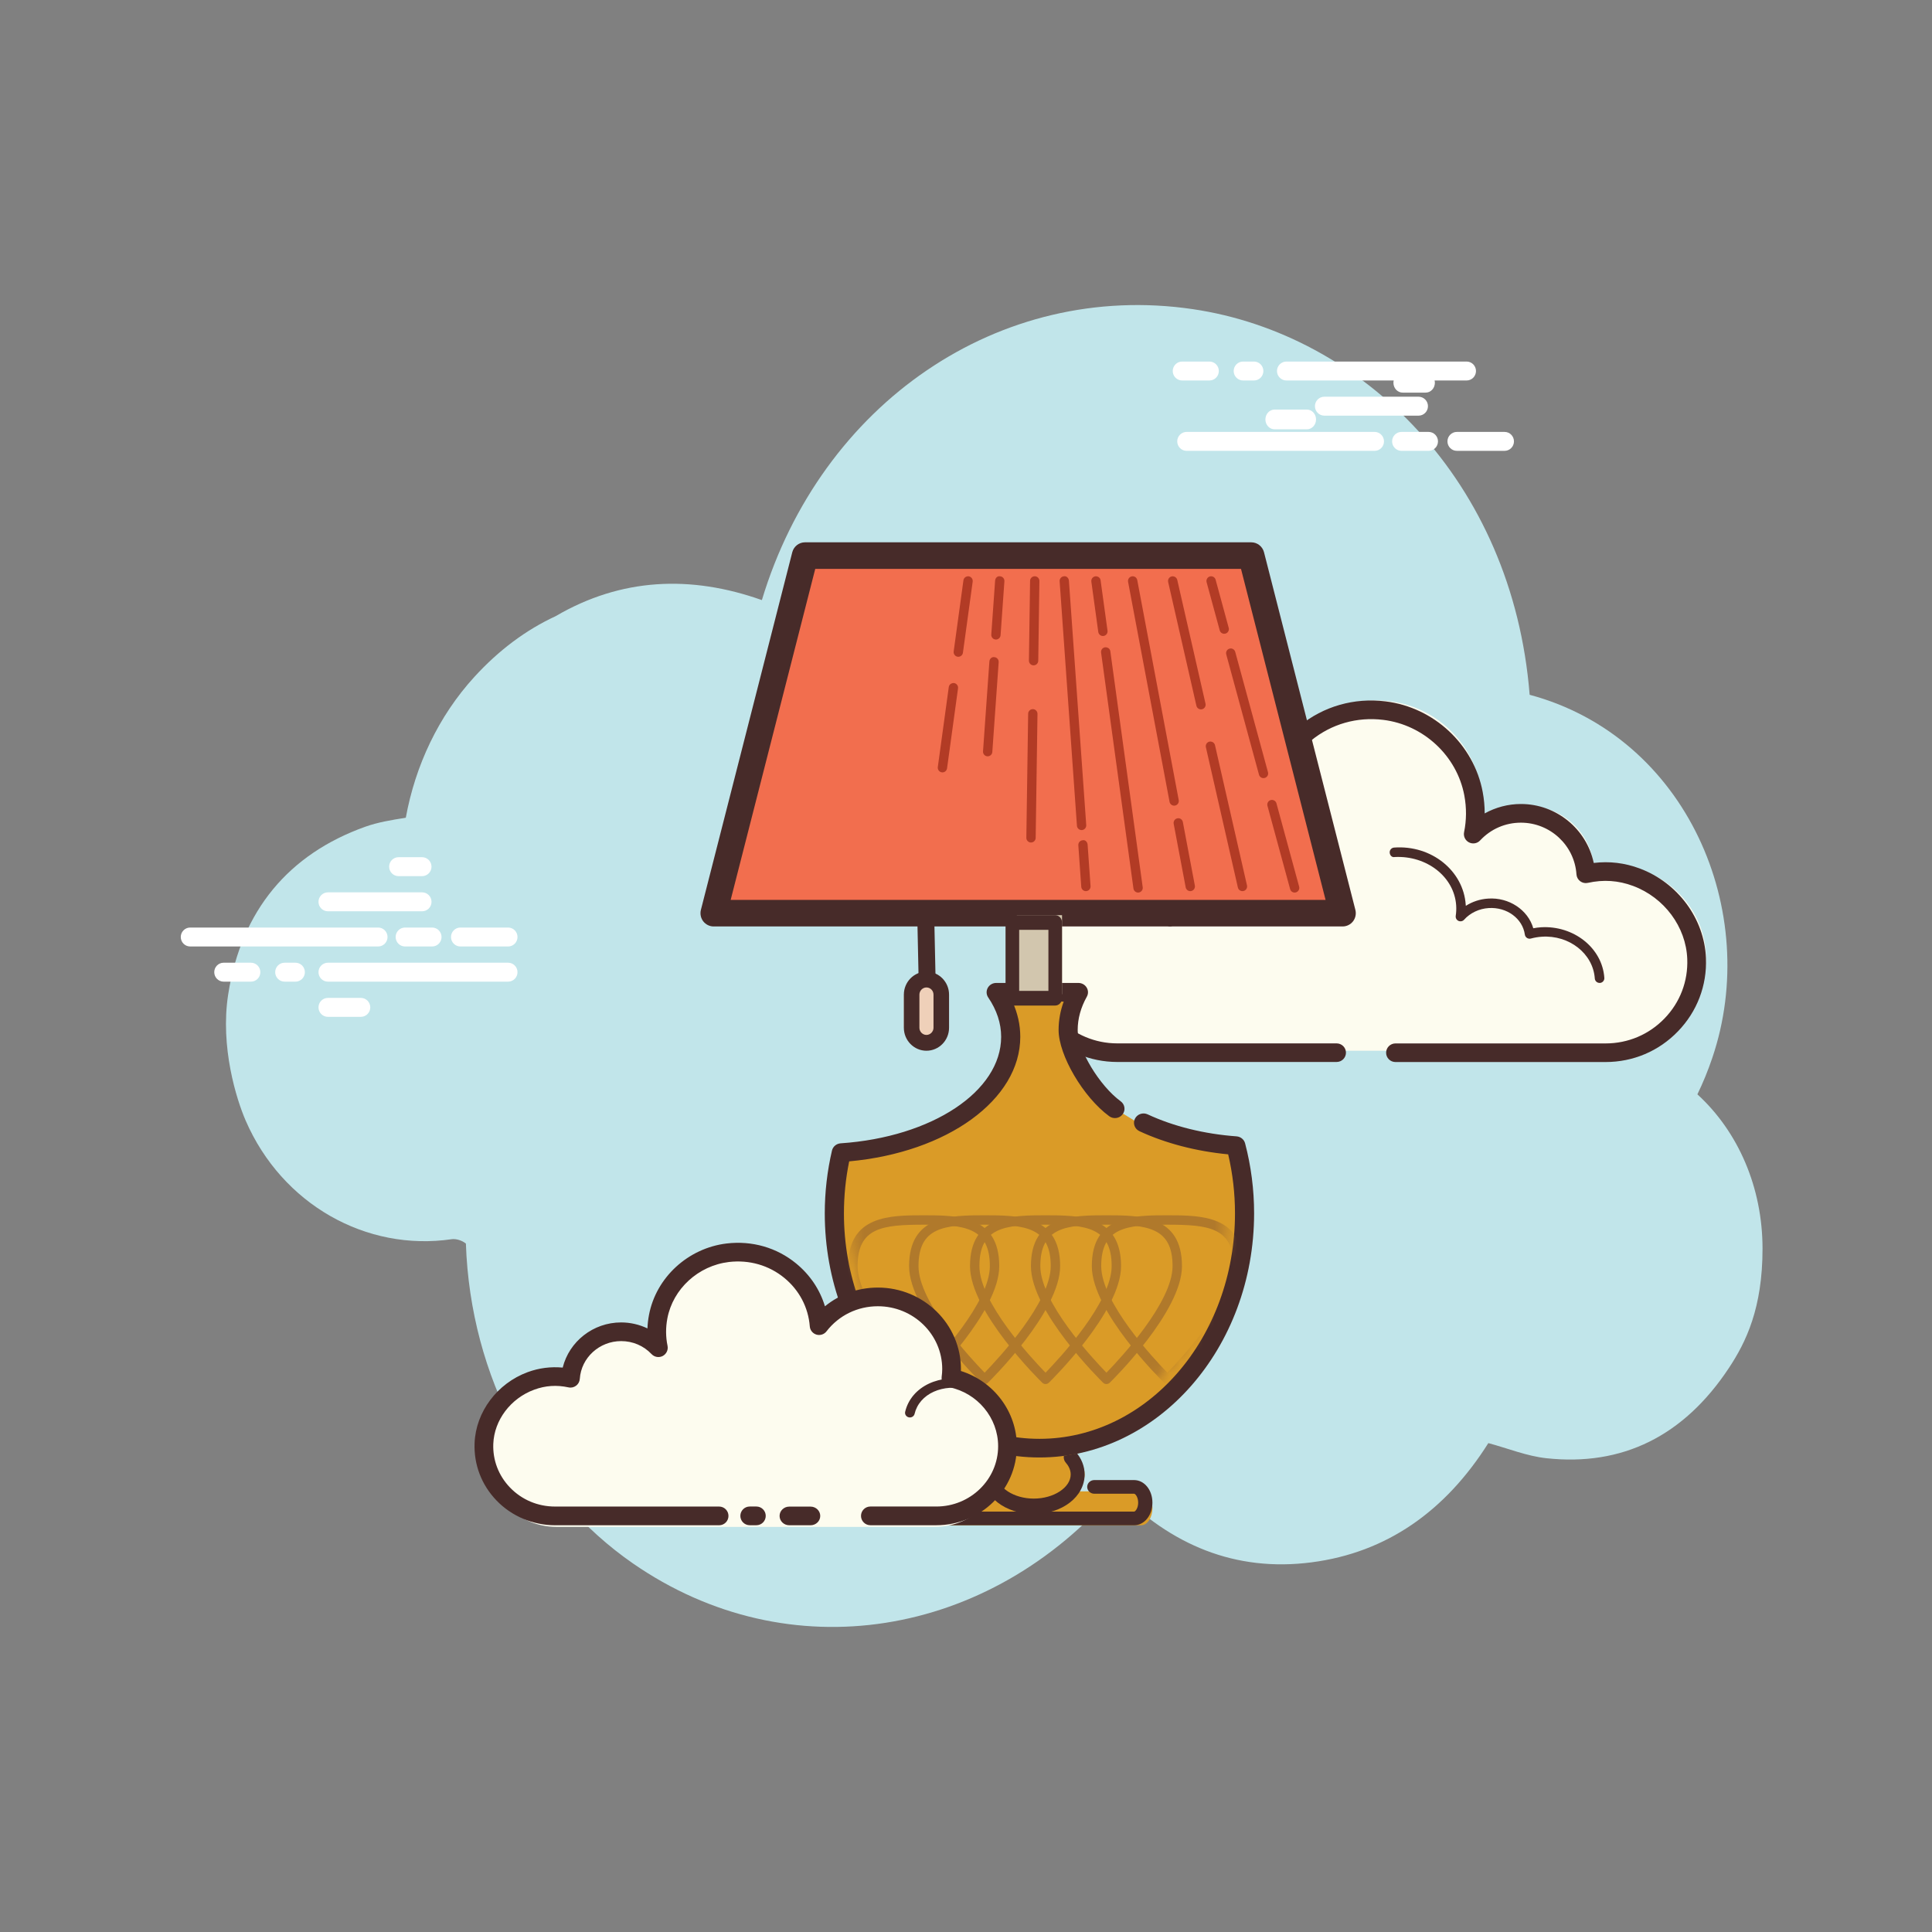 <?xml version="1.0" encoding="UTF-8"?>
<svg width="171px" height="171px" viewBox="0 0 171 171" version="1.1" xmlns="http://www.w3.org/2000/svg" xmlns:xlink="http://www.w3.org/1999/xlink">
    <rect x="0" y="0" width="171" height="171" fill="#808080" stroke="none"/>
    <!-- Generator: Sketch 61.2 (89653) - https://sketch.com -->
    <title>Artboard</title>
    <desc>Created with Sketch.</desc>
    <defs>
        <path d="M22.174,9.012 C20.325,7.399 19.237,5.416 19.237,3.274 C19.237,2.162 19.535,1.096 20.075,0.101 L13.373,0.101 C14.133,1.256 14.558,2.523 14.558,3.851 C14.558,8.898 8.517,13.052 0.75,13.598 C0.382,15.229 0.182,16.94 0.182,18.71 C0.182,29.625 7.665,38.472 16.897,38.472 C26.129,38.472 33.612,29.625 33.612,18.71 C33.612,16.727 33.363,14.815 32.903,13.01 C30.367,12.817 28.018,12.239 26.009,11.372" id="path-1"></path>
    </defs>
    <g id="Artboard" stroke="none" stroke-width="1" fill="none" fill-rule="evenodd">
        <g id="icons8-lamp" transform="translate(16, 27)">
            <path d="M134.235,69.859 C134.734,68.834 135.174,67.757 135.556,66.628 C139.93,53.707 133.316,38.23 119.388,34.495 C117.882,15.565 104.592,2.58 89.585,0.364 C72.407,-2.17 56.669,8.753 51.433,26.114 C45.121,23.876 38.971,24.149 33.176,27.538 C30.547,28.755 28.142,30.552 25.984,32.914 C22.814,36.382 20.756,40.762 19.917,45.378 C18.674,45.574 17.453,45.771 16.302,46.183 C9.592,48.592 5.357,53.551 4.196,61.02 C3.472,65.67 4.931,70.31 5.745,72.185 C8.96,79.591 16.414,83.792 23.987,82.68 C24.364,82.625 24.911,82.796 25.236,83.068 C25.637,94.907 31.38,105.378 39.995,111.359 C53.818,120.956 71.603,117.999 82.823,104.839 C87.63,109.761 93.353,112.152 100.074,111.283 C106.756,110.42 111.945,106.729 115.732,100.728 C117.48,101.199 119.139,101.878 120.854,102.065 C127.568,102.8 133.021,100.127 137.021,94.084 C138.552,91.772 140,88.773 140,83.519 C140,78.102 137.852,73.168 134.235,69.859 Z" id="Path" fill="#C1E5EA" fill-rule="nonzero"></path>
            <path d="M108.045,66 L124.979,66 C125.264,66 126.495,66 126.845,66 C131.457,66 135.176,62.155 134.994,57.483 C134.866,54.193 132.68,51.291 129.609,50.134 C128.003,49.529 126.479,49.508 125.076,49.82 C124.877,46.77 122.358,44.357 119.27,44.357 C117.583,44.357 116.069,45.082 115.005,46.232 C115.238,45.08 115.263,43.85 115.029,42.586 C114.298,38.64 111.017,35.56 107.048,35.072 C101.62,34.406 96.982,38.428 96.588,43.642 C95.047,41.593 92.608,40.264 89.854,40.264 C85.189,40.264 81.408,44.062 81.408,48.745 C81.408,49.101 81.436,49.451 81.48,49.796 C77.779,50.571 75,53.865 75,57.811 C75,62.333 78.652,66 83.155,66 C83.274,66 102.778,66 102.778,66" id="Path" fill="#FDFCEF" fill-rule="nonzero"></path>
            <path d="M126.105,67 L107.512,67 C107.055,67 106.684,66.631 106.684,66.177 C106.684,65.722 107.055,65.353 107.512,65.353 L126.107,65.353 C128.094,65.353 129.946,64.57 131.323,63.145 C132.7,61.723 133.416,59.849 133.338,57.871 C133.228,55.036 131.303,52.443 128.549,51.415 C127.234,50.925 125.922,50.837 124.538,51.142 C124.301,51.196 124.054,51.142 123.862,50.997 C123.668,50.852 123.549,50.632 123.532,50.393 C123.362,47.824 121.204,45.814 118.616,45.814 C117.235,45.814 115.952,46.372 115.004,47.386 C114.756,47.656 114.355,47.73 114.019,47.559 C113.689,47.389 113.512,47.024 113.584,46.662 C113.803,45.595 113.81,44.498 113.606,43.403 C112.95,39.899 109.999,37.15 106.427,36.715 C104.11,36.432 101.842,37.079 100.058,38.533 C98.293,39.972 97.18,42.092 97.007,44.35 C96.979,44.691 96.746,44.981 96.414,45.076 C96.086,45.173 95.728,45.055 95.521,44.783 C94.08,42.889 91.893,41.803 89.52,41.803 C85.369,41.803 81.994,45.157 81.994,49.281 C81.994,49.596 82.021,49.905 82.057,50.208 C82.11,50.633 81.825,51.028 81.405,51.116 C78.073,51.809 75.655,54.769 75.655,58.156 C75.655,62.121 78.903,65.349 82.892,65.349 L102.301,65.349 C102.758,65.349 103.13,65.717 103.13,66.172 C103.13,66.626 102.758,66.995 102.301,66.995 L82.894,66.995 C77.99,66.995 74,63.03 74,58.156 C74,54.241 76.629,50.788 80.349,49.683 C80.341,49.55 80.338,49.415 80.338,49.28 C80.338,44.248 84.457,40.154 89.52,40.154 C91.82,40.154 93.975,40.989 95.645,42.488 C96.177,40.453 97.352,38.605 99.007,37.255 C101.146,35.511 103.854,34.739 106.627,35.078 C110.91,35.597 114.449,38.895 115.233,43.1 C115.351,43.732 115.41,44.366 115.409,44.995 C116.381,44.455 117.486,44.161 118.615,44.161 C121.763,44.161 124.437,46.39 125.062,49.379 C126.443,49.211 127.81,49.374 129.131,49.869 C132.499,51.126 134.855,54.312 134.993,57.801 C135.089,60.231 134.208,62.533 132.516,64.282 C130.824,66.037 128.548,67 126.105,67 Z" id="Path" fill="#472B29" fill-rule="nonzero"></path>
            <path d="M107,48.013 C110.035,47.817 112.647,49.88 112.834,52.62 C112.858,52.96 112.843,53.295 112.792,53.622 C113.377,52.972 114.245,52.529 115.239,52.466 C117.059,52.348 118.631,53.532 118.861,55.141 C119.193,55.051 119.536,54.992 119.895,54.968 C122.551,54.798 124.837,56.602 125,59" id="Path" fill="#FDFCEF" fill-rule="nonzero"></path>
            <path d="M125.577,59.998 C125.355,59.998 125.169,59.827 125.154,59.606 C125.005,57.409 122.892,55.742 120.457,55.909 C120.135,55.93 119.821,55.983 119.496,56.07 C119.379,56.102 119.252,56.082 119.151,56.016 C119.049,55.949 118.981,55.841 118.964,55.722 C118.766,54.3 117.374,53.269 115.762,53.372 C114.916,53.425 114.122,53.802 113.585,54.405 C113.459,54.544 113.257,54.583 113.086,54.507 C112.916,54.428 112.819,54.246 112.846,54.061 C112.892,53.758 112.905,53.449 112.885,53.136 C112.71,50.591 110.271,48.716 107.453,48.854 C107.186,48.912 107.015,48.693 107.001,48.464 C106.984,48.232 107.163,48.032 107.395,48.017 C110.711,47.781 113.527,50.076 113.731,53.081 C113.735,53.112 113.737,53.143 113.738,53.176 C114.316,52.805 114.998,52.579 115.706,52.534 C117.555,52.403 119.246,53.538 119.709,55.16 C119.94,55.116 120.171,55.086 120.401,55.072 C123.269,54.901 125.82,56.893 125.999,59.552 C126.016,59.785 125.837,59.985 125.605,60 C125.596,59.998 125.586,59.998 125.577,59.998 Z" id="Path" fill="#472B29" fill-rule="nonzero"></path>
            <path d="M79,51.66 C81.961,50.205 85.386,51.235 86.65,53.959 C86.807,54.298 86.923,54.646 87,55" id="Path" fill="#FDFCEF" fill-rule="nonzero"></path>
            <path d="M87.556,55 C87.354,55 87.17,54.853 87.123,54.638 C87.052,54.311 86.944,53.986 86.8,53.676 C85.631,51.139 82.417,50.183 79.633,51.554 C79.417,51.66 79.151,51.566 79.042,51.332 C78.938,51.1 79.034,50.825 79.255,50.713 C82.474,49.126 86.218,50.277 87.601,53.274 C87.773,53.647 87.902,54.037 87.989,54.434 C88.043,54.683 87.892,54.933 87.654,54.989 C87.62,54.996 87.588,55 87.556,55 Z" id="Path" fill="#472B29" fill-rule="nonzero"></path>
            <path d="M17.468,56.772 L0.833,56.772 C0.373,56.772 0,56.397 0,55.934 C0,55.472 0.373,55.096 0.833,55.096 L17.468,55.096 C17.927,55.096 18.3,55.472 18.3,55.934 C18.3,56.397 17.929,56.772 17.468,56.772 Z M22.247,56.772 L19.851,56.772 C19.391,56.772 19.018,56.397 19.018,55.934 C19.018,55.472 19.391,55.096 19.851,55.096 L22.247,55.096 C22.707,55.096 23.08,55.472 23.08,55.934 C23.08,56.397 22.707,56.772 22.247,56.772 Z M28.972,56.772 L24.75,56.772 C24.29,56.772 23.917,56.397 23.917,55.934 C23.917,55.472 24.29,55.096 24.75,55.096 L28.972,55.096 C29.431,55.096 29.804,55.472 29.804,55.934 C29.804,56.397 29.431,56.772 28.972,56.772 Z M28.972,59.885 L13.023,59.885 C12.563,59.885 12.19,59.51 12.19,59.047 C12.19,58.584 12.563,58.209 13.023,58.209 L28.972,58.209 C29.431,58.209 29.804,58.584 29.804,59.047 C29.804,59.51 29.431,59.885 28.972,59.885 Z M10.152,59.885 L9.189,59.885 C8.73,59.885 8.357,59.51 8.357,59.047 C8.357,58.584 8.73,58.209 9.189,58.209 L10.152,58.209 C10.611,58.209 10.984,58.584 10.984,59.047 C10.984,59.51 10.611,59.885 10.152,59.885 Z M6.21,59.885 L3.795,59.885 C3.336,59.885 2.963,59.51 2.963,59.047 C2.963,58.584 3.336,58.209 3.795,58.209 L6.21,58.209 C6.67,58.209 7.043,58.584 7.043,59.047 C7.043,59.51 6.67,59.885 6.21,59.885 Z M21.359,53.658 L13.023,53.658 C12.563,53.658 12.19,53.282 12.19,52.82 C12.19,52.357 12.563,51.981 13.023,51.981 L21.361,51.981 C21.821,51.981 22.194,52.357 22.194,52.82 C22.194,53.282 21.821,53.658 21.359,53.658 Z M21.359,50.546 L19.274,50.546 C18.815,50.546 18.442,50.171 18.442,49.708 C18.442,49.246 18.815,48.87 19.274,48.87 L21.359,48.87 C21.819,48.87 22.192,49.246 22.192,49.708 C22.192,50.171 21.821,50.546 21.359,50.546 Z M15.939,63 L13.023,63 C12.563,63 12.19,62.624 12.19,62.162 C12.19,61.699 12.563,61.324 13.023,61.324 L15.94,61.324 C16.4,61.324 16.773,61.699 16.773,62.162 C16.773,62.624 16.4,63 15.939,63 Z M105.663,12.904 L89.028,12.904 C88.569,12.904 88.196,12.528 88.196,12.066 C88.196,11.603 88.569,11.228 89.028,11.228 L105.663,11.228 C106.123,11.228 106.496,11.603 106.496,12.066 C106.496,12.528 106.125,12.904 105.663,12.904 Z M110.443,12.904 L108.046,12.904 C107.587,12.904 107.214,12.528 107.214,12.066 C107.214,11.603 107.587,11.228 108.046,11.228 L110.443,11.228 C110.902,11.228 111.275,11.603 111.275,12.066 C111.275,12.528 110.902,12.904 110.443,12.904 Z M117.167,12.904 L112.946,12.904 C112.486,12.904 112.113,12.528 112.113,12.066 C112.113,11.603 112.486,11.228 112.946,11.228 L117.167,11.228 C117.627,11.228 118,11.603 118,12.066 C118,12.528 117.627,12.904 117.167,12.904 Z M113.807,6.676 L97.858,6.676 C97.398,6.676 97.025,6.301 97.025,5.838 C97.025,5.376 97.398,5 97.858,5 L113.807,5 C114.266,5 114.639,5.376 114.639,5.838 C114.639,6.301 114.266,6.676 113.807,6.676 Z M94.987,6.676 L94.024,6.676 C93.565,6.676 93.192,6.301 93.192,5.838 C93.192,5.376 93.565,5 94.024,5 L94.987,5 C95.446,5 95.82,5.376 95.82,5.838 C95.82,6.301 95.448,6.676 94.987,6.676 Z M91.045,6.676 L88.63,6.676 C88.171,6.676 87.798,6.301 87.798,5.838 C87.798,5.376 88.171,5 88.63,5 L91.045,5 C91.505,5 91.878,5.376 91.878,5.838 C91.878,6.301 91.505,6.676 91.045,6.676 Z M109.555,9.789 L101.217,9.789 C100.757,9.789 100.384,9.414 100.384,8.951 C100.384,8.488 100.757,8.113 101.217,8.113 L109.555,8.113 C110.015,8.113 110.388,8.488 110.388,8.951 C110.388,9.414 110.016,9.789 109.555,9.789 Z" id="Shape" fill="#FFFFFF" fill-rule="nonzero"></path>
            <path d="M110.185,7.75 L108.146,7.75 C107.696,7.75 107.331,7.358 107.331,6.875 C107.331,6.392 107.696,6 108.146,6 L110.185,6 C110.635,6 111,6.392 111,6.875 C111,7.358 110.637,7.75 110.185,7.75 Z M99.667,11 L96.815,11 C96.365,11 96,10.608 96,10.125 C96,9.642 96.365,9.25 96.815,9.25 L99.667,9.25 C100.117,9.25 100.482,9.642 100.482,10.125 C100.482,10.608 100.119,11 99.667,11 Z" id="Shape" fill="#FFFFFF" fill-rule="nonzero"></path>
            <path d="M81.432,105 L84.996,105 C85.547,105 86,105.676 86,106.5 L86,106.5 C86,107.324 85.549,108 84.996,108 L66.004,108 C65.453,108 65,107.324 65,106.5 L65,106.5 C65,105.676 65.451,105 66.004,105 L72.981,105 L78.867,105" id="Path" fill="#DA9B27" fill-rule="nonzero"></path>
            <path d="M84.376,108 L65.622,108 C64.713,108 64,107.121 64,105.999 C64,104.879 64.713,104 65.622,104 L78.324,104 C78.672,104 78.954,104.271 78.954,104.605 C78.954,104.938 78.672,105.209 78.324,105.209 L65.622,105.209 C65.528,105.209 65.261,105.482 65.261,105.999 C65.261,106.518 65.528,106.791 65.622,106.791 L84.376,106.791 C84.487,106.791 84.739,106.491 84.739,105.999 C84.739,105.507 84.489,105.209 84.376,105.209 L80.857,105.209 C80.509,105.209 80.227,104.938 80.227,104.605 C80.227,104.271 80.509,104 80.857,104 L84.376,104 C85.287,104 86,104.879 86,105.999 C86,107.121 85.287,108 84.376,108 Z" id="Path" fill="#472B29" fill-rule="nonzero"></path>
            <path d="M79.368,102.151 C79.768,102.54 80,103.003 80,103.5 C80,104.881 78.208,106 76,106 C73.792,106 72,104.881 72,103.5 C72,102.119 73.792,101 76,101" id="Path" fill="#DA9B27" fill-rule="nonzero"></path>
            <path d="M75.5,107 C72.977,107 71,105.463 71,103.499 C71,101.537 72.977,100 75.5,100 C75.841,100 76.117,100.305 76.117,100.68 C76.117,101.055 75.841,101.36 75.5,101.36 C73.731,101.36 72.234,102.339 72.234,103.499 C72.234,104.659 73.731,105.64 75.5,105.64 C77.271,105.64 78.767,104.659 78.767,103.499 C78.767,103.046 78.527,102.68 78.328,102.453 C78.089,102.185 78.094,101.751 78.339,101.492 C78.584,101.227 78.976,101.236 79.212,101.505 C79.727,102.09 80,102.779 80,103.501 C80.002,105.463 78.025,107 75.5,107 Z" id="Path" fill="#472B29" fill-rule="nonzero"></path>
            <path d="M81.682,70.522 C79.692,68.799 78.519,66.682 78.519,64.392 C78.519,63.205 78.839,62.065 79.422,61 L72.204,61 C73.021,62.236 73.479,63.587 73.479,65.007 C73.479,70.398 66.975,74.838 58.611,75.421 C58.215,77.163 58,78.994 58,80.883 C58,92.545 66.059,102 76,102 C85.941,102 94,92.546 94,80.883 C94,78.766 93.731,76.722 93.236,74.792 C90.504,74.586 87.975,73.969 85.812,73.04" id="Path" fill="#DA9B27" fill-rule="nonzero"></path>
            <polygon id="Path" fill="#F26E4E" fill-rule="nonzero" points="103 54 47 54 55.133 23 94.865 23"></polygon>
            <path d="M102.832,55 L47.166,55 C46.805,55 46.465,54.83 46.243,54.545 C46.024,54.258 45.947,53.883 46.037,53.53 L54.123,21.882 C54.255,21.363 54.72,21 55.253,21 L94.747,21 C95.279,21 95.745,21.364 95.877,21.882 L103.963,53.53 C104.053,53.883 103.976,54.258 103.757,54.545 C103.533,54.832 103.193,55 102.832,55 Z M48.671,52.649 L101.326,52.649 L93.841,23.353 L56.156,23.353 L48.671,52.649 Z" id="Shape" fill="#472B29" fill-rule="nonzero"></path>
            <path d="M67.413,41.364 C67.395,41.364 67.377,41.362 67.357,41.36 C67.131,41.327 66.974,41.118 67.004,40.893 L67.976,33.81 C68.009,33.585 68.207,33.441 68.442,33.456 C68.668,33.489 68.825,33.698 68.795,33.923 L67.823,41.006 C67.793,41.213 67.616,41.364 67.413,41.364 Z M68.818,31.131 C68.8,31.131 68.782,31.13 68.762,31.128 C68.536,31.095 68.379,30.886 68.409,30.661 L69.273,24.363 C69.306,24.138 69.502,23.989 69.738,24.009 C69.965,24.042 70.121,24.251 70.092,24.476 L69.228,30.773 C69.198,30.982 69.022,31.131 68.818,31.131 Z M71.418,39.942 C71.408,39.942 71.398,39.942 71.388,39.94 C71.16,39.924 70.99,39.727 71.007,39.498 L71.57,31.547 C71.584,31.318 71.778,31.123 72.011,31.164 C72.238,31.181 72.409,31.378 72.392,31.607 L71.829,39.558 C71.814,39.775 71.632,39.942 71.418,39.942 Z M72.149,29.605 C72.139,29.605 72.129,29.605 72.12,29.604 C71.892,29.587 71.722,29.39 71.738,29.161 L72.077,24.39 C72.091,24.161 72.281,23.962 72.518,24.007 C72.745,24.024 72.915,24.221 72.899,24.449 L72.56,29.221 C72.546,29.44 72.364,29.605 72.149,29.605 Z M75.254,47.57 C75.252,47.57 75.251,47.57 75.247,47.57 C75.019,47.566 74.838,47.379 74.841,47.149 L75.001,36.173 C75.004,35.946 75.188,35.765 75.414,35.765 C75.416,35.765 75.417,35.765 75.421,35.765 C75.648,35.769 75.83,35.956 75.827,36.186 L75.667,47.162 C75.663,47.389 75.48,47.57 75.254,47.57 Z M75.482,31.89 C75.48,31.89 75.477,31.89 75.475,31.89 C75.247,31.887 75.066,31.698 75.069,31.469 L75.171,24.413 C75.175,24.186 75.358,24.005 75.584,24.005 C75.586,24.005 75.587,24.005 75.591,24.005 C75.819,24.009 76,24.196 75.997,24.426 L75.895,31.483 C75.891,31.709 75.706,31.89 75.482,31.89 Z M98.586,52 C98.404,52 98.237,51.879 98.188,51.693 L96.182,44.323 C96.122,44.102 96.251,43.874 96.472,43.814 C96.693,43.758 96.92,43.885 96.979,44.105 L98.986,51.476 C99.045,51.697 98.916,51.925 98.695,51.985 C98.659,51.995 98.621,52 98.586,52 Z M95.83,41.872 C95.648,41.872 95.481,41.751 95.432,41.566 L92.534,30.918 C92.474,30.697 92.603,30.469 92.824,30.409 C93.046,30.349 93.272,30.48 93.331,30.701 L96.229,41.349 C96.289,41.569 96.16,41.798 95.939,41.857 C95.902,41.867 95.866,41.872 95.83,41.872 Z M92.354,29.095 C92.172,29.095 92.005,28.974 91.956,28.79 L90.796,24.531 C90.737,24.309 90.866,24.082 91.087,24.02 C91.305,23.961 91.535,24.092 91.594,24.312 L92.753,28.572 C92.813,28.792 92.684,29.021 92.463,29.08 C92.426,29.09 92.388,29.095 92.354,29.095 Z M93.967,51.874 C93.779,51.874 93.609,51.745 93.564,51.553 L90.732,39.138 C90.682,38.915 90.821,38.693 91.042,38.641 C91.262,38.598 91.487,38.731 91.538,38.953 L94.37,51.367 C94.42,51.591 94.281,51.813 94.06,51.864 C94.028,51.871 93.998,51.874 93.967,51.874 Z M90.296,35.787 C90.108,35.787 89.938,35.658 89.893,35.465 L87.393,24.514 C87.343,24.29 87.482,24.068 87.703,24.017 C87.925,23.972 88.146,24.107 88.199,24.329 L90.699,35.28 C90.749,35.503 90.61,35.726 90.389,35.777 C90.359,35.783 90.327,35.787 90.296,35.787 Z M89.35,51.874 C89.155,51.874 88.982,51.735 88.944,51.538 L87.882,45.915 C87.84,45.689 87.986,45.472 88.21,45.431 C88.43,45.375 88.651,45.534 88.694,45.759 L89.756,51.382 C89.797,51.607 89.65,51.824 89.427,51.867 C89.399,51.872 89.375,51.874 89.35,51.874 Z M87.923,44.308 C87.728,44.308 87.555,44.168 87.517,43.971 L83.846,24.499 C83.805,24.274 83.95,24.057 84.174,24.014 C84.406,23.969 84.615,24.121 84.658,24.343 L88.329,43.816 C88.371,44.041 88.225,44.258 88.001,44.301 C87.974,44.306 87.948,44.308 87.923,44.308 Z M84.731,52 C84.528,52 84.351,51.849 84.321,51.642 L81.456,30.758 C81.425,30.532 81.583,30.323 81.81,30.291 C82.054,30.276 82.246,30.421 82.275,30.646 L85.141,51.529 C85.172,51.756 85.013,51.965 84.787,51.997 C84.769,51.998 84.749,52 84.731,52 Z M81.617,29.292 C81.413,29.292 81.237,29.141 81.207,28.934 L80.594,24.478 C80.563,24.251 80.721,24.042 80.948,24.01 C81.19,23.989 81.384,24.14 81.413,24.365 L82.026,28.822 C82.057,29.049 81.899,29.257 81.673,29.289 C81.653,29.291 81.633,29.292 81.617,29.292 Z M80.112,51.874 C79.897,51.874 79.716,51.707 79.701,51.49 L79.442,47.813 C79.425,47.585 79.597,47.388 79.823,47.371 C80.048,47.31 80.248,47.527 80.264,47.754 L80.523,51.43 C80.54,51.659 80.368,51.856 80.142,51.872 C80.132,51.874 80.122,51.874 80.112,51.874 Z M79.731,46.47 C79.516,46.47 79.334,46.302 79.319,46.085 L77.787,24.449 C77.77,24.221 77.942,24.024 78.168,24.007 C78.385,23.959 78.593,24.161 78.609,24.39 L80.142,46.026 C80.158,46.254 79.987,46.451 79.76,46.468 C79.75,46.47 79.741,46.47 79.731,46.47 Z" id="Shape" fill="#B23B25" fill-rule="nonzero"></path>
            <path d="M75.998,102 C65.524,102 57,92.307 57,80.394 C57,78.518 57.215,76.649 57.638,74.835 C57.721,74.481 58.031,74.222 58.403,74.195 C66.502,73.644 72.611,69.592 72.611,64.77 C72.611,63.572 72.225,62.399 71.465,61.282 C71.292,61.03 71.279,60.703 71.426,60.436 C71.573,60.168 71.859,60 72.171,60 L79.45,60 C79.75,60 80.026,60.153 80.178,60.404 C80.332,60.653 80.337,60.965 80.193,61.219 C79.659,62.176 79.386,63.166 79.386,64.161 C79.386,65.906 81.307,69.094 83.192,70.476 C83.566,70.75 83.64,71.267 83.359,71.631 C83.078,71.999 82.547,72.069 82.175,71.795 C79.873,70.107 77.696,66.396 77.696,64.161 C77.696,63.311 77.848,62.471 78.147,61.65 L73.606,61.65 C74.069,62.658 74.304,63.702 74.304,64.77 C74.304,70.335 67.839,75.002 59.161,75.791 C58.851,77.299 58.696,78.844 58.696,80.394 C58.696,91.398 66.459,100.35 76.002,100.35 C85.544,100.35 93.308,91.398 93.308,80.394 C93.308,78.627 93.105,76.871 92.705,75.17 C89.862,74.898 87.16,74.192 84.85,73.12 C84.427,72.923 84.249,72.432 84.451,72.021 C84.652,71.61 85.156,71.435 85.578,71.631 C87.867,72.696 90.587,73.369 93.447,73.578 C93.809,73.606 94.113,73.854 94.203,74.197 C94.731,76.208 95,78.292 95,80.395 C94.995,92.307 86.473,102 75.998,102 Z" id="Path" fill="#472B29" fill-rule="nonzero"></path>
            <polygon id="Path" fill="#D2C6AE" fill-rule="nonzero" points="74 54 78 54 78 61 74 61"></polygon>
            <path d="M77.397,62 L73.603,62 C73.27,62 73,61.709 73,61.351 L73,54.649 C73,54.291 73.27,54 73.603,54 L77.397,54 C77.73,54 78,54.291 78,54.649 L78,61.351 C78,61.709 77.731,62 77.397,62 Z M74.206,60.703 L76.794,60.703 L76.794,55.297 L74.206,55.297 L74.206,60.703 Z" id="Shape" fill="#472B29" fill-rule="nonzero"></path>
            <g id="Clipped" transform="translate(59, 61)">
                <mask id="mask-2" fill="white">
                    <use xlink:href="#path-1"></use>
                </mask>
                <g id="wakUOXAkl7i4~8N1QXb0va"></g>
                <g id="Group" mask="url(#mask-2)" fill="#B0792B" fill-rule="nonzero">
                    <g transform="translate(0, 19.024)" id="Shape">
                        <path d="M6.758,15.478 C6.653,15.478 6.549,15.439 6.467,15.36 C6.206,15.105 0.072,9.064 0.072,5.041 C0.072,0.541 3.78,0.541 6.758,0.541 C9.735,0.541 13.443,0.541 13.443,5.041 C13.443,9.064 7.311,15.105 7.05,15.36 C6.966,15.439 6.863,15.478 6.758,15.478 Z M6.758,1.373 C3.117,1.373 0.904,1.62 0.904,5.041 C0.904,8.25 5.537,13.219 6.758,14.471 C7.976,13.219 12.611,8.248 12.611,5.041 C12.609,1.62 10.399,1.373 6.758,1.373 Z"></path>
                        <path d="M12.148,15.478 C12.043,15.478 11.938,15.439 11.857,15.36 C11.596,15.105 5.464,9.064 5.464,5.041 C5.464,0.541 9.171,0.541 12.148,0.541 C15.125,0.541 18.832,0.541 18.832,5.041 C18.832,9.064 12.701,15.105 12.439,15.36 C12.358,15.439 12.253,15.478 12.148,15.478 Z M12.148,1.373 C8.507,1.373 6.296,1.62 6.296,5.041 C6.296,8.248 10.928,13.219 12.148,14.471 C13.366,13.219 18,8.248 18,5.041 C17.999,1.62 15.789,1.373 12.148,1.373 Z"></path>
                        <path d="M17.54,15.478 C17.435,15.478 17.33,15.439 17.248,15.36 C16.987,15.105 10.855,9.064 10.855,5.041 C10.855,0.541 14.563,0.541 17.54,0.541 C20.516,0.541 24.224,0.541 24.224,5.041 C24.224,9.064 18.092,15.105 17.831,15.36 C17.749,15.439 17.644,15.478 17.54,15.478 Z M17.54,1.373 C13.899,1.373 11.687,1.62 11.687,5.041 C11.687,8.248 16.32,13.219 17.54,14.471 C18.758,13.219 23.392,8.248 23.392,5.041 C23.392,1.62 21.18,1.373 17.54,1.373 Z"></path>
                        <path d="M22.931,15.478 C22.826,15.478 22.721,15.439 22.64,15.36 C22.378,15.105 16.247,9.064 16.247,5.041 C16.247,0.541 19.954,0.541 22.931,0.541 C25.908,0.541 29.615,0.541 29.615,5.041 C29.615,9.064 23.483,15.105 23.222,15.36 C23.141,15.439 23.037,15.478 22.931,15.478 Z M22.931,1.373 C19.29,1.373 17.079,1.62 17.079,5.041 C17.079,8.248 21.711,13.219 22.931,14.471 C24.149,13.219 28.783,8.248 28.783,5.041 C28.783,1.62 26.573,1.373 22.931,1.373 Z"></path>
                        <path d="M28.321,15.478 C28.216,15.478 28.111,15.439 28.029,15.36 C27.768,15.105 21.636,9.064 21.636,5.041 C21.636,0.541 25.344,0.541 28.321,0.541 C31.298,0.541 35.005,0.541 35.005,5.041 C35.005,9.064 28.873,15.105 28.612,15.36 C28.53,15.439 28.427,15.478 28.321,15.478 Z M28.321,1.373 C24.68,1.373 22.468,1.62 22.468,5.041 C22.468,8.248 27.101,13.219 28.321,14.471 C29.539,13.219 34.173,8.248 34.173,5.041 C34.173,1.62 31.963,1.373 28.321,1.373 Z"></path>
                    </g>
                </g>
            </g>
            <path d="M66.071,61 C65.663,61 65.329,60.708 65.321,60.341 L65.179,53.684 C65.171,53.313 65.501,53.007 65.915,53 C66.409,53.034 66.671,53.29 66.679,53.659 L66.821,60.316 C66.829,60.687 66.499,60.993 66.085,61 C66.081,61 66.075,61 66.071,61 Z" id="Path" fill="#472B29" fill-rule="nonzero"></path>
            <path d="M65.5,65 L65.5,65 C64.676,65 64,64.464 64,63.81 L64,61.19 C64,60.536 64.676,60 65.5,60 L65.5,60 C66.324,60 67,60.536 67,61.19 L67,63.81 C67,64.464 66.324,65 65.5,65 Z" id="Path" fill="#EFD0B9" fill-rule="nonzero"></path>
            <path d="M65.999,66 C64.897,66 64,65.088 64,63.968 L64,61.034 C64,59.912 64.897,59 65.999,59 C67.103,59 68,59.912 68,61.034 L68,63.968 C68,65.086 67.103,66 65.999,66 Z M65.999,60.399 C65.66,60.399 65.376,60.689 65.376,61.034 L65.376,63.968 C65.376,64.312 65.66,64.601 65.999,64.601 C66.338,64.601 66.624,64.312 66.624,63.968 L66.624,61.034 C66.624,60.684 66.344,60.399 65.999,60.399 Z" id="Shape" fill="#472B29" fill-rule="nonzero"></path>
            <path d="M60.954,108.144 C64.036,108.144 66.708,108.144 66.748,108.144 C70.2,108.144 73,105.289 73,101.766 C73,98.694 70.869,96.128 68.033,95.524 C68.065,95.255 68.087,94.983 68.087,94.705 C68.087,91.057 65.188,88.1 61.611,88.1 C59.499,88.1 57.629,89.136 56.448,90.73 C56.146,86.67 52.59,83.537 48.429,84.056 C45.388,84.437 42.87,86.834 42.311,89.908 C42.132,90.895 42.15,91.85 42.329,92.749 C41.514,91.854 40.353,91.289 39.06,91.289 C36.693,91.289 34.761,93.167 34.608,95.543 C33.533,95.299 32.365,95.317 31.133,95.787 C28.78,96.688 27.104,98.949 27.005,101.511 C26.865,105.15 29.716,108.144 33.252,108.144 C33.52,108.144 34.465,108.144 34.682,108.144 L47.665,108.144 M50.353,108.144 L50.942,108.144" id="Shape" fill="#FDFCEF" fill-rule="nonzero"></path>
            <path d="M66.873,107.997 L61.035,107.997 C60.578,107.997 60.207,107.626 60.207,107.169 C60.207,106.712 60.578,106.341 61.035,106.341 L66.873,106.341 C69.889,106.341 72.344,103.946 72.344,101.002 C72.344,98.488 70.517,96.29 68.002,95.779 C67.575,95.691 67.29,95.29 67.346,94.86 C67.376,94.634 67.396,94.408 67.396,94.174 C67.396,91.107 64.84,88.615 61.699,88.615 C59.899,88.615 58.242,89.425 57.153,90.837 C56.944,91.11 56.585,91.22 56.262,91.125 C55.934,91.026 55.699,90.738 55.674,90.397 C55.543,88.716 54.742,87.192 53.416,86.104 C52.052,84.985 50.312,84.49 48.517,84.698 C45.803,85.023 43.563,87.076 43.068,89.69 C42.913,90.508 42.918,91.322 43.083,92.114 C43.159,92.478 42.984,92.844 42.656,93.018 C42.331,93.187 41.929,93.124 41.671,92.853 C40.966,92.109 40.01,91.7 38.977,91.7 C37.05,91.7 35.442,93.169 35.318,95.042 C35.302,95.284 35.183,95.504 34.99,95.648 C34.798,95.792 34.555,95.85 34.318,95.795 C33.27,95.568 32.274,95.633 31.279,96.001 C29.198,96.766 27.744,98.69 27.661,100.79 C27.603,102.232 28.126,103.605 29.135,104.655 C30.181,105.743 31.598,106.344 33.128,106.344 L47.649,106.344 C48.106,106.344 48.477,106.715 48.477,107.172 C48.477,107.629 48.106,108 47.649,108 L33.128,108 C31.173,108 29.284,107.2 27.941,105.802 C26.616,104.425 25.931,102.621 26.005,100.727 C26.115,97.965 28.005,95.443 30.706,94.447 C31.712,94.078 32.752,93.947 33.805,94.045 C34.375,91.743 36.492,90.047 38.977,90.047 C39.788,90.047 40.586,90.233 41.305,90.577 C41.32,90.181 41.365,89.784 41.441,89.385 C42.068,86.07 44.898,83.468 48.318,83.059 C50.56,82.796 52.747,83.418 54.465,84.828 C55.697,85.838 56.571,87.149 57.015,88.62 C58.318,87.552 59.957,86.962 61.699,86.962 C65.753,86.962 69.051,90.2 69.051,94.177 C69.051,94.232 69.05,94.288 69.048,94.345 C71.959,95.26 74,97.955 74,101.005 C74,104.859 70.803,107.997 66.873,107.997 Z M50.947,107.997 L50.356,107.997 C49.899,107.997 49.528,107.626 49.528,107.169 C49.528,106.712 49.899,106.341 50.356,106.341 L50.947,106.341 C51.404,106.341 51.775,106.712 51.775,107.169 C51.775,107.626 51.406,107.997 50.947,107.997 Z" id="Shape" fill="#472B29" fill-rule="nonzero"></path>
            <path d="M64.534,98.458 C64.503,98.458 64.472,98.455 64.44,98.448 C64.209,98.399 64.063,98.177 64.116,97.955 C64.18,97.684 64.277,97.418 64.405,97.166 C65.439,95.15 68.286,94.407 70.751,95.512 C70.966,95.607 71.06,95.852 70.959,96.058 C70.86,96.266 70.605,96.355 70.393,96.259 C68.34,95.347 65.999,95.919 65.174,97.53 C65.073,97.725 64.999,97.928 64.951,98.134 C64.907,98.328 64.729,98.458 64.534,98.458 Z M55.741,108 L53.856,108 C53.383,108 53,107.63 53,107.175 C53,106.719 53.383,106.349 53.856,106.349 L55.743,106.349 C56.215,106.349 56.599,106.719 56.599,107.175 C56.599,107.63 56.215,108 55.741,108 Z" id="Shape" fill="#472B29" fill-rule="nonzero"></path>
        </g>
    </g>
</svg>